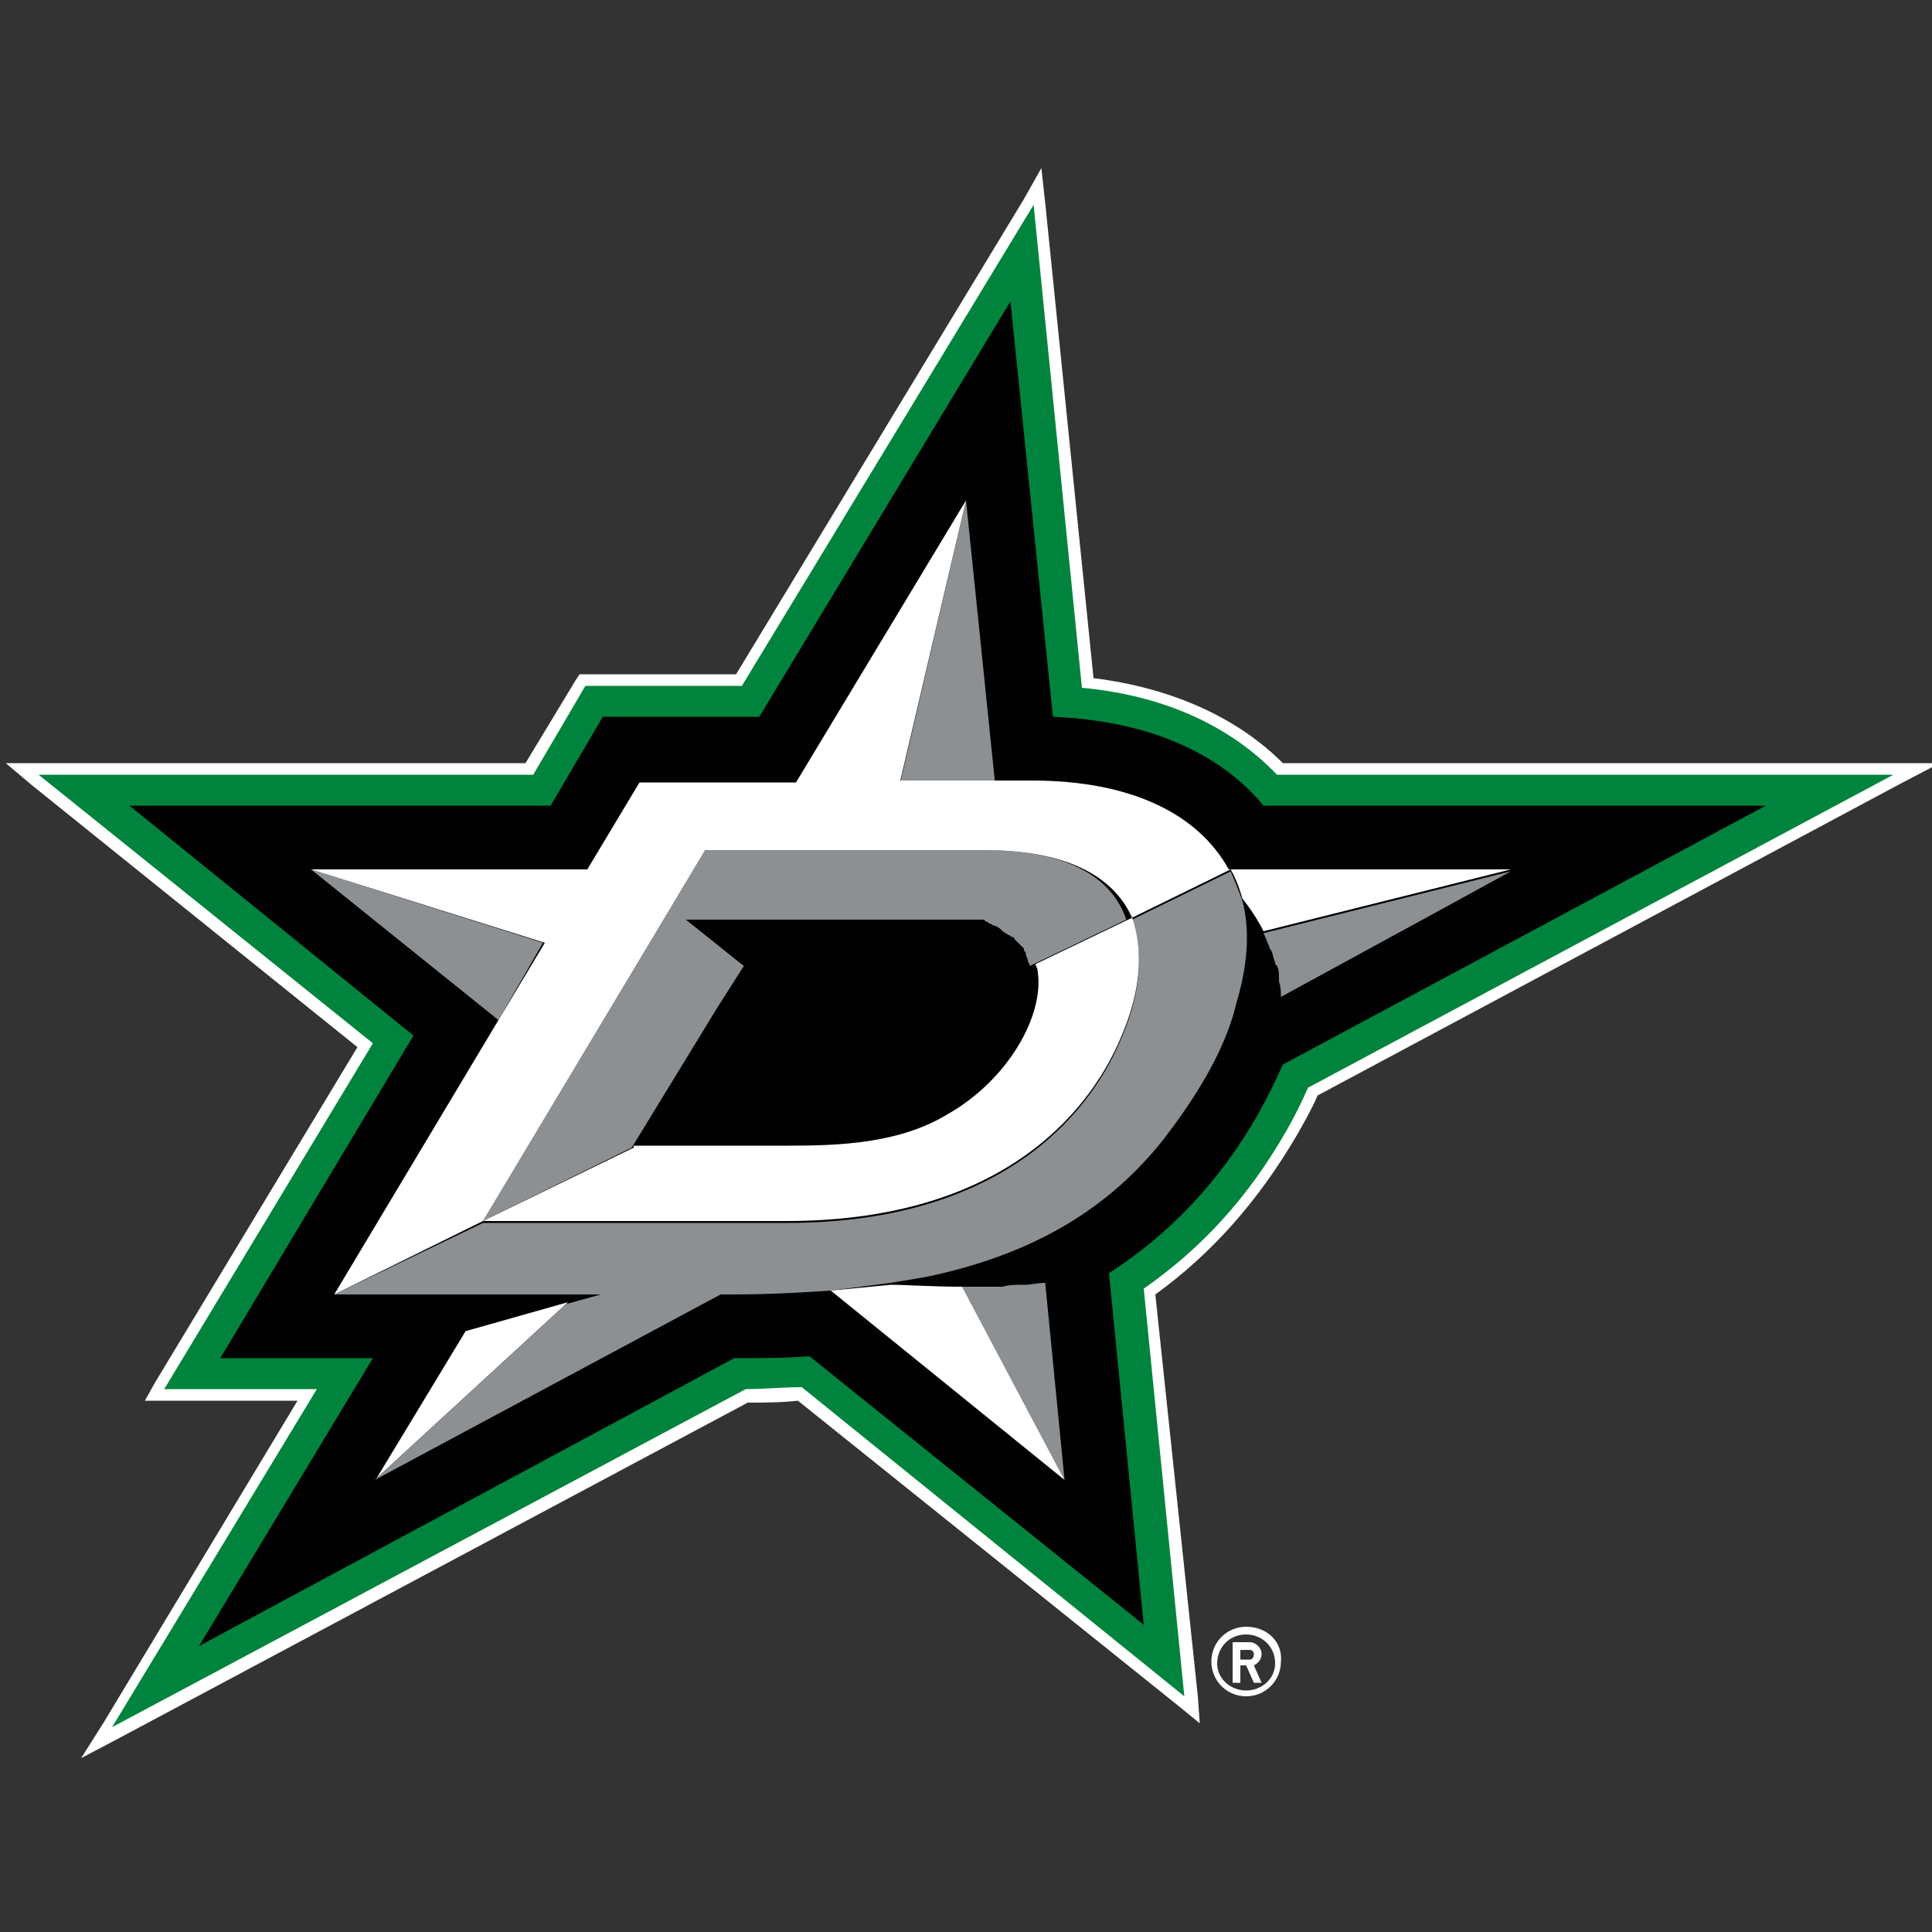 <?xml version="1.0" encoding="utf-8"?>
<!-- Generator: Adobe Illustrator 27.3.1, SVG Export Plug-In . SVG Version: 6.00 Build 0)  -->
<svg version="1.1" id="Layer_1" xmlns="http://www.w3.org/2000/svg" xmlns:xlink="http://www.w3.org/1999/xlink" x="0px" y="0px"
	 viewBox="0 0 100 100" style="enable-background:new 0 0 100 100;" xml:space="preserve">
<rect x="0" y="0" width="100" height="100" fill="#333333" stroke="none"/>
<style type="text/css">
	.st0{fill:#010101;}
	.st1{fill:#00843D;}
	.st2{fill:#FFFFFF;}
	.st3{fill:#8D9093;}
</style>
<path class="st2" d="M64.5,84.2c-1,0-1.8,0.8-1.8,1.8c0,1,0.8,1.8,1.8,1.8c1,0,1.8-0.8,1.8-1.8C66.4,85,65.6,84.2,64.5,84.2z
	 M64.5,87.5c-0.8,0-1.5-0.6-1.5-1.4c0,0,0,0,0,0c0-0.8,0.6-1.5,1.5-1.5c0.8,0,1.5,0.6,1.5,1.5C66,86.9,65.3,87.5,64.5,87.5z
	 M65.3,85.6c0-0.3-0.3-0.6-0.6-0.6c0,0,0,0,0,0h-0.9v2.1h0.4v-0.9h0.3l0.4,0.9h0.4l-0.4-0.9C65.1,86.1,65.3,85.9,65.3,85.6
	L65.3,85.6z M64.7,85.9h-0.5v-0.5h0.5c0.1,0,0.2,0.1,0.2,0.2C64.9,85.8,64.8,85.9,64.7,85.9L64.7,85.9z"/>
<g>
	<path class="st1" d="M15.9,72.2H8l10.9-18.2L1.1,39.8h26.3l2.7-4.6h8.1L53.7,9.6l2.6,25.7c4.1,0.5,7.6,2,10,4.4h33L67.9,56.5
		c-0.3,0.7-0.7,1.4-1.1,2.1c-2,3.4-4.4,6.1-7.4,8.2l2.2,21.7L41.3,72.2c-0.9,0-1.8,0.1-2.7,0.1L5,90.2L15.9,72.2z"/>
	<path class="st2" d="M53.5,10.6L56,35.6c4.3,0.4,7.7,2,10.1,4.5H98L67.7,56.3c-0.3,0.7-0.7,1.5-1.1,2.2h0c-2,3.5-4.4,6.1-7.4,8.2
		l2.1,21.1l-19.8-16c-1,0-1.9,0.1-2.9,0.1L5.8,89.4l10.6-17.5H8.5L19.3,54L2,40.1h25.6l2.7-4.6h8.1L53.5,10.6 M53.9,8.7L53,10.3
		L38.1,34.9h-7.8H30l-0.2,0.3l-2.6,4.3H2H0.3l1.3,1.1l16.9,13.6L8,71.6l-0.5,0.9h1.1h6.8l-10,16.6L4.2,91l1.9-1l32.6-17.4
		c0.8,0,1.7,0,2.6-0.1l19.7,15.8l1.1,0.9l-0.1-1.4L59.8,67c2.9-2.1,5.3-4.8,7.3-8.2c0.4-0.7,0.8-1.4,1.1-2.1l30.1-16.1l2.1-1.1H98
		H66.4c-2.4-2.4-5.8-3.9-9.8-4.4l-2.5-24.6L53.9,8.7L53.9,8.7z"/>
</g>
<path class="st0" d="M66.4,55.1l25-13.4h-26c-2.3-2.8-6.1-4.4-10.9-4.6l-2.2-21.5l-13,21.5h-8.1l-2.7,4.6H6.7l14.7,11.9l-10,16.7
	h7.9l-9,14.9l27.7-14.9c1.3,0,2.6,0,3.9-0.1l17.3,13.9l-1.8-18.2c3.1-2,5.7-4.7,7.7-8.2C65.6,56.8,66,56,66.4,55.1z"/>
<g>
	<path class="st3" d="M64.3,46.6c0,0-0.3-0.8-0.6-1.5l-5.1,2.5c0.3,0.9,0.8,2.9-0.5,6c-1.4,3.5-5.7,9.7-17.4,9.7H25L17.3,67h13.8
		l-1.8,0.5l-9.9,9.1L37.3,67H38c1.8,0,3.5-0.1,5-0.2l3.1-0.4c0.6-0.1,1.2-0.2,1.8-0.3c5.8-1.2,9.6-3.7,12.3-7.1
		c0.7-0.9,1.4-1.9,2-2.9c0.9-1.5,1.5-2.9,1.8-4.2C64.6,49.9,64.7,48.1,64.3,46.6L64.3,46.6z M28.1,48.8L16.1,45l0,0l9.7,7.8
		L28.1,48.8z M46.6,40.5h4.9L50,25.9L46.6,40.5z M65.4,48.3c0.1,0.2,0.2,0.5,0.3,0.7c0,0,0,0.1,0.1,0.2c0.1,0.2,0.1,0.4,0.2,0.6
		c0,0.1,0,0.1,0.1,0.2c0.1,0.2,0.1,0.4,0.1,0.6c0,0.1,0,0.1,0,0.2c0.1,0.3,0.1,0.5,0.1,0.8l0,0l7.7-4.2l4.2-2.3L65.4,48.3z
		 M54.1,66.4c-0.4,0-0.7,0.1-1.1,0.1c0,0-0.1,0-0.1,0c-0.3,0-0.7,0-1,0.1c0,0-0.1,0-0.1,0c-0.3,0-0.7,0-1,0h0c-0.3,0-0.7,0-1,0v0
		l5.3,10L54.1,66.4L54.1,66.4z"/>
	<path class="st3" d="M50.9,44H36.5l0,0L25,63.2l7.7-3.8l4.4-7.2l1.4-2.2l-1-0.8l-2-1.6l0,0h12c0.2,0,0.4,0,0.7,0c0,0,0,0,0,0
		c0.2,0,0.4,0,0.6,0c0.1,0,0.1,0,0.2,0c0.1,0,0.3,0,0.4,0c0.1,0,0.1,0,0.2,0c0.1,0,0.2,0,0.3,0c0.1,0,0.2,0,0.2,0c0.1,0,0.2,0,0.3,0
		c0.1,0,0.2,0,0.2,0c0.1,0,0.1,0,0.2,0c0.1,0,0.2,0,0.2,0.1c0.1,0,0.1,0,0.2,0.1c0.1,0,0.2,0.1,0.2,0.1c0.1,0,0.3,0.1,0.4,0.2
		l0.1,0.1c0.1,0.1,0.2,0.1,0.3,0.2c0.1,0,0.1,0.1,0.2,0.1c0,0,0.1,0,0.1,0.1c0.1,0.1,0.1,0.1,0.2,0.2c0,0,0,0,0.1,0.1
		c0.1,0.1,0.1,0.1,0.2,0.2c0,0,0,0,0,0.1c0.1,0.1,0.1,0.1,0.1,0.2c0,0,0,0,0,0c0,0.1,0.1,0.2,0.1,0.3c0,0,0,0,0,0
		c0,0.1,0.1,0.2,0.1,0.3l0,0l5-2.4C57.2,44.4,53.3,44,50.9,44L50.9,44z"/>
</g>
<g>
	<path class="st2" d="M43,66.8l12.1,9.8l-5.3-10c-1.6,0-2.9-0.1-3.7-0.1L43,66.8 M24.1,68.9l-4.6,7.6l9.9-9.1 M32.8,59.4L25,63.2
		h15.7c11.7,0,16-6.2,17.4-9.7c1.3-3.1,0.8-5.1,0.5-6l-5,2.4c0,0.1,0.1,0.2,0.1,0.3c0.4,2.3-1.5,5.7-4.7,7.5
		c-2.5,1.5-5.6,1.6-8.2,1.6H32.8"/>
	<path class="st2" d="M36.5,44L36.5,44l14.4,0c2.4,0,6.3,0.4,7.7,3.5l5.1-2.5c0.4,0.7,0.6,1.5,0.6,1.5c0.4,0.5,0.8,1.1,1.1,1.7
		L78.2,45H63.6c-1.6-2.9-5.1-4.6-10.2-4.6h-6.8L50,25.9v0l-8.8,14.6h-8.1L30.4,45H16.1v0l12.1,3.8l-2.4,4L17.3,67l7.7-3.8L36.5,44
		L36.5,44z"/>
</g>
</svg>
